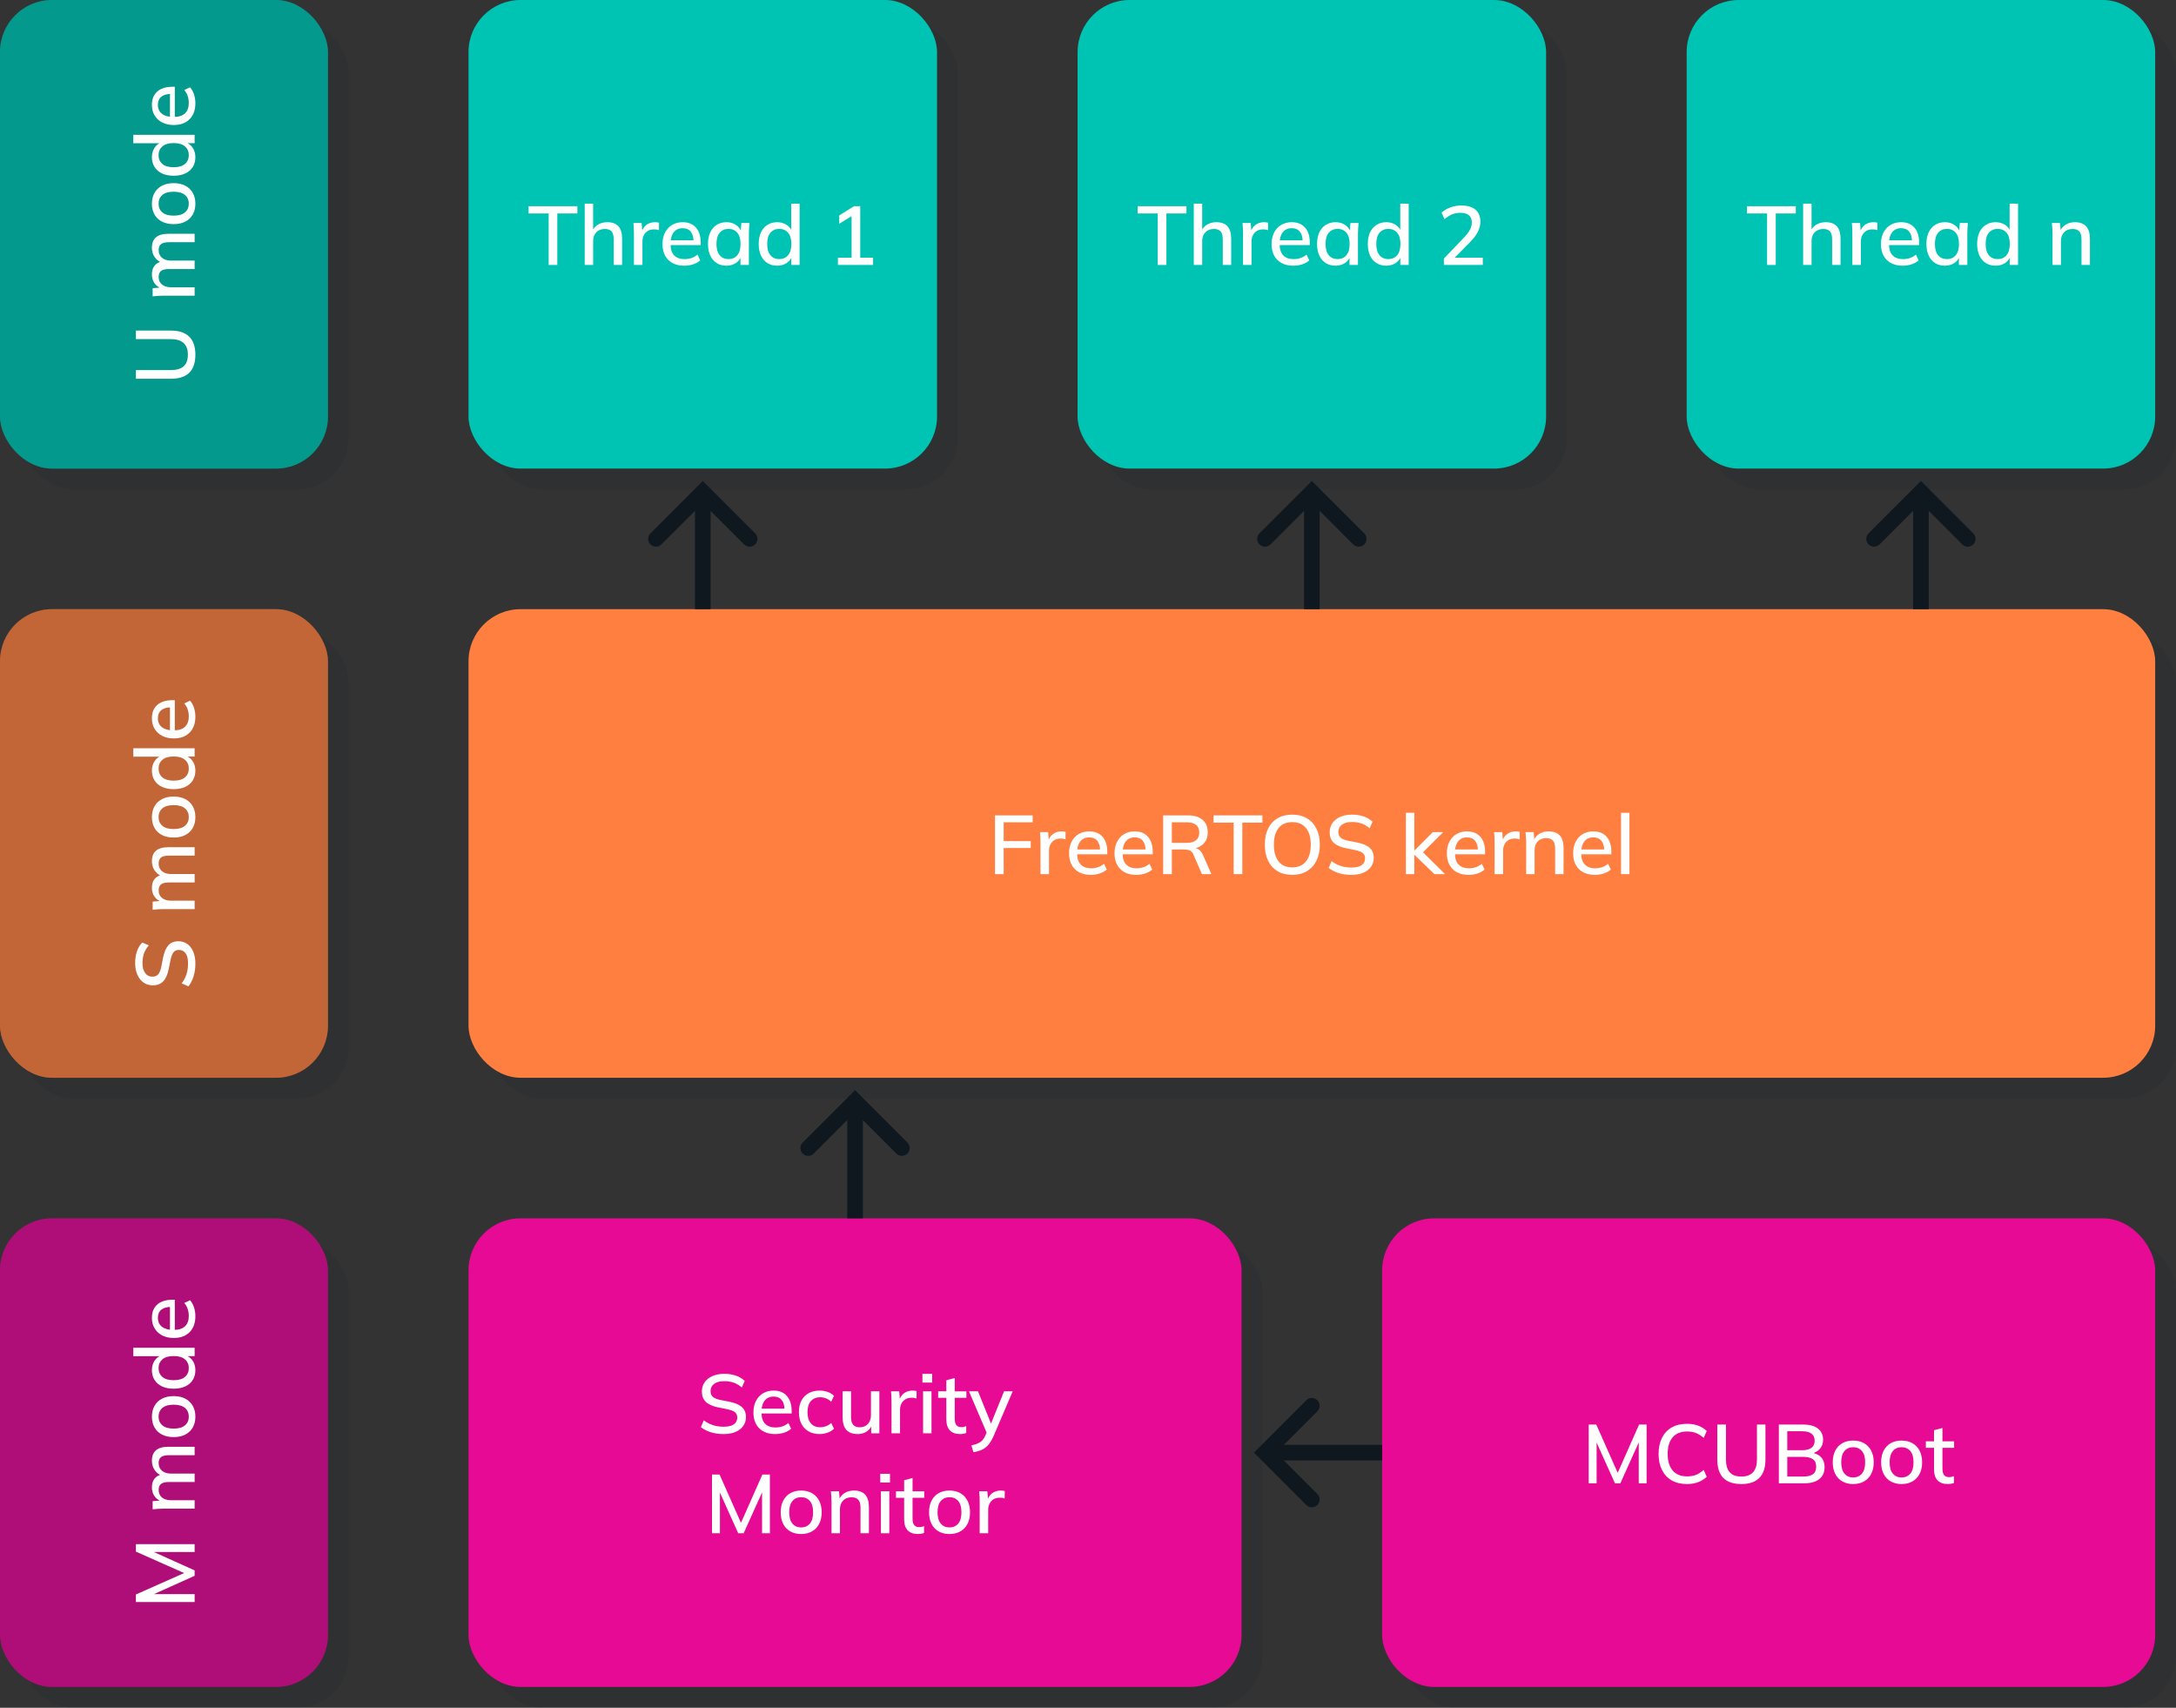 <svg xmlns="http://www.w3.org/2000/svg" viewBox="0 0 418 328"><rect x="0" y="0" width="418" height="328" fill="#333333" stroke="none"/><g><g id="Layer_2" data-name="Layer 2"><g id="Layer_2-2" data-name="Layer 2"><g><g opacity=".1"><rect x="94" y="4" width="90" height="90" rx="10" ry="10" fill="#0f181f"></rect><rect x="211" y="4" width="90" height="90" rx="10" ry="10" fill="#0f181f"></rect><rect x="328" y="4" width="90" height="90" rx="10" ry="10" fill="#0f181f"></rect><rect x="4" y="4" width="63" height="90" rx="10" ry="10" fill="#0f181f"></rect><rect x="4" y="121" width="63" height="90" rx="10" ry="10" fill="#0f181f"></rect><rect x="4" y="238" width="63" height="90" rx="10" ry="10" fill="#0f181f"></rect><rect x="94" y="121" width="324" height="90" rx="10" ry="10" fill="#0f181f"></rect><rect x="94" y="238" width="148.5" height="90" rx="10" ry="10" fill="#0f181f"></rect><rect x="269.5" y="238" width="148.5" height="90" rx="10" ry="10" fill="#0f181f"></rect></g><rect y="0" width="63" height="90" rx="10" ry="10" fill="#00c4b3"></rect><rect y="117" width="63" height="90" rx="10" ry="10" fill="#ff7f40"></rect><rect y="234" width="63" height="90" rx="10" ry="10" fill="#e60a95"></rect><rect width="63" height="90" rx="10" ry="10" fill="#0f181f" opacity=".25"></rect><rect y="117" width="63" height="90" rx="10" ry="10" fill="#0f181f" opacity=".25"></rect><rect y="234" width="63" height="90" rx="10" ry="10" fill="#0f181f" opacity=".25"></rect><rect x="90" y="0" width="90" height="90" rx="10" ry="10" fill="#00c4b3"></rect><rect x="207" y="0" width="90" height="90" rx="10" ry="10" fill="#00c4b3"></rect><rect x="324" y="0" width="90" height="90" rx="10" ry="10" fill="#00c4b3"></rect><g><path d="M105.393,50.888v-9.889h-3.856v-1.393h9.376v1.393h-3.856v9.889h-1.663Z" fill="#fff"></path><path d="M112.321,50.888v-11.777h1.615v5.426h-.224c.234-.609.613-1.07,1.136-1.385s1.126-.473,1.809-.473c.96,0,1.674.264,2.144.793.47.527.704,1.324.704,2.391v5.025h-1.616v-4.928c0-.693-.136-1.197-.407-1.514-.272-.314-.702-.471-1.288-.471-.684,0-1.229.211-1.641.631-.41.422-.616.98-.616,1.672v4.609h-1.615Z" fill="#fff"></path><path d="M121.776,50.888v-6.064c0-.33-.008-.664-.023-1-.017-.336-.04-.67-.072-1h1.568l.176,2.08h-.256c.106-.502.288-.918.544-1.248s.567-.576.936-.736.755-.24,1.16-.24c.171,0,.314.008.433.025.117.016.234.039.352.07l-.016,1.441c-.182-.074-.339-.121-.473-.137-.133-.016-.296-.023-.487-.023-.47,0-.87.104-1.2.312-.331.207-.582.486-.752.84-.171.352-.256.73-.256,1.135v4.545h-1.633Z" fill="#fff"></path><path d="M131.456,51.03c-1.302,0-2.325-.367-3.072-1.104-.746-.736-1.119-1.754-1.119-3.055,0-.844.162-1.58.487-2.209s.778-1.117,1.36-1.465c.581-.346,1.256-.52,2.023-.52.758,0,1.393.16,1.904.48s.901.771,1.168,1.352c.267.582.4,1.268.4,2.057v.512h-6.08v-.928h4.976l-.271.207c0-.799-.179-1.42-.536-1.863s-.872-.664-1.544-.664c-.747,0-1.323.26-1.729.775-.405.518-.607,1.23-.607,2.137v.16c0,.949.231,1.664.695,2.145.465.479,1.123.719,1.977.719.469,0,.909-.066,1.32-.199.41-.133.802-.355,1.176-.664l.527,1.104c-.373.332-.826.584-1.359.76s-1.099.264-1.696.264Z" fill="#fff"></path><path d="M139.552,51.03c-.715,0-1.339-.164-1.872-.494-.533-.332-.946-.811-1.239-1.441-.294-.629-.44-1.375-.44-2.24,0-.873.146-1.621.44-2.24.293-.617.706-1.096,1.239-1.432s1.157-.504,1.872-.504c.704,0,1.317.176,1.84.529.522.352.87.832,1.04,1.439h-.176l.16-1.824h1.568c-.032.33-.062.658-.088.984-.027.324-.04.643-.04.951v6.129h-1.616v-1.793h.176c-.171.598-.52,1.07-1.048,1.416-.528.348-1.134.52-1.816.52ZM139.952,49.767c.693,0,1.25-.244,1.672-.736.421-.49.632-1.215.632-2.176,0-.959-.211-1.682-.632-2.168-.422-.484-.979-.727-1.672-.727-.704,0-1.267.242-1.688.727-.421.486-.632,1.209-.632,2.168,0,.961.208,1.686.624,2.176.416.492.981.736,1.696.736Z" fill="#fff"></path><path d="M149.296,51.03c-.704,0-1.326-.164-1.864-.494-.539-.332-.955-.811-1.248-1.441-.293-.629-.439-1.375-.439-2.24,0-.873.146-1.621.439-2.24.293-.617.709-1.096,1.248-1.432.538-.336,1.16-.504,1.864-.504.693,0,1.304.174,1.832.52.527.348.877.82,1.048,1.416h-.192v-5.504h1.616v11.777h-1.6v-1.824h.191c-.182.607-.533,1.088-1.056,1.439s-1.136.527-1.84.527ZM149.696,49.767c.693,0,1.254-.244,1.681-.736.426-.49.64-1.215.64-2.176,0-.959-.214-1.682-.64-2.168-.427-.484-.987-.727-1.681-.727-.704,0-1.267.242-1.688.727-.422.486-.632,1.209-.632,2.168,0,.961.21,1.686.632,2.176.421.492.983.736,1.688.736Z" fill="#fff"></path><path d="M160.96,50.888v-1.393h2.624v-8.48h.832l-3.2,1.953v-1.6l2.832-1.762h1.2v9.889h2.464v1.393h-6.752Z" fill="#fff"></path></g><g><path d="M222.393,50.888v-9.889h-3.856v-1.393h9.376v1.393h-3.855v9.889h-1.664Z" fill="#fff"></path><path d="M229.321,50.888v-11.777h1.616v5.426h-.224c.234-.609.613-1.07,1.136-1.385s1.125-.473,1.808-.473c.961,0,1.675.264,2.145.793.469.527.704,1.324.704,2.391v5.025h-1.616v-4.928c0-.693-.136-1.197-.408-1.514-.271-.314-.701-.471-1.288-.471-.683,0-1.229.211-1.64.631-.411.422-.616.98-.616,1.672v4.609h-1.616Z" fill="#fff"></path><path d="M238.778,50.888v-6.064c0-.33-.009-.664-.024-1s-.04-.67-.072-1h1.568l.176,2.08h-.256c.106-.502.288-.918.544-1.248s.568-.576.937-.736c.367-.16.754-.24,1.159-.24.171,0,.314.008.433.025.117.016.234.039.352.07l-.016,1.441c-.182-.074-.339-.121-.472-.137-.134-.016-.297-.023-.488-.023-.47,0-.87.104-1.2.312-.331.207-.581.486-.752.84-.171.352-.256.73-.256,1.135v4.545h-1.632Z" fill="#fff"></path><path d="M248.457,51.03c-1.302,0-2.325-.367-3.072-1.104s-1.12-1.754-1.12-3.055c0-.844.163-1.58.488-2.209s.778-1.117,1.36-1.465c.581-.346,1.256-.52,2.023-.52.758,0,1.393.16,1.904.48s.901.771,1.168,1.352c.267.582.4,1.268.4,2.057v.512h-6.08v-.928h4.976l-.271.207c0-.799-.18-1.42-.536-1.863-.357-.443-.872-.664-1.544-.664-.747,0-1.323.26-1.729.775-.405.518-.607,1.23-.607,2.137v.16c0,.949.231,1.664.695,2.145.464.479,1.123.719,1.977.719.469,0,.909-.066,1.319-.199.411-.133.803-.355,1.177-.664l.527,1.104c-.373.332-.826.584-1.359.76-.534.176-1.1.264-1.696.264Z" fill="#fff"></path><path d="M256.554,51.03c-.715,0-1.339-.164-1.872-.494-.534-.332-.947-.811-1.24-1.441-.294-.629-.44-1.375-.44-2.24,0-.873.146-1.621.44-2.24.293-.617.706-1.096,1.24-1.432.533-.336,1.157-.504,1.872-.504.703,0,1.316.176,1.84.529.522.352.869.832,1.04,1.439h-.177l.16-1.824h1.568c-.032.33-.062.658-.088.984-.027.324-.04.643-.04.951v6.129h-1.616v-1.793h.176c-.171.598-.52,1.07-1.048,1.416-.528.348-1.134.52-1.815.52ZM256.953,49.767c.693,0,1.251-.244,1.672-.736.422-.49.632-1.215.632-2.176,0-.959-.21-1.682-.632-2.168-.421-.484-.979-.727-1.672-.727-.704,0-1.267.242-1.688.727-.422.486-.633,1.209-.633,2.168,0,.961.208,1.686.624,2.176.416.492.981.736,1.696.736Z" fill="#fff"></path><path d="M266.298,51.03c-.704,0-1.326-.164-1.864-.494-.539-.332-.955-.811-1.248-1.441-.294-.629-.44-1.375-.44-2.24,0-.873.146-1.621.44-2.24.293-.617.709-1.096,1.248-1.432.538-.336,1.16-.504,1.864-.504.692,0,1.304.174,1.831.52.528.348.878.82,1.049,1.416h-.192v-5.504h1.616v11.777h-1.601v-1.824h.192c-.182.607-.533,1.088-1.056,1.439-.523.352-1.137.527-1.84.527ZM266.697,49.767c.693,0,1.253-.244,1.68-.736.427-.49.641-1.215.641-2.176,0-.959-.214-1.682-.641-2.168-.427-.484-.986-.727-1.68-.727-.704,0-1.267.242-1.688.727-.422.486-.633,1.209-.633,2.168,0,.961.211,1.686.633,2.176.421.492.983.736,1.688.736Z" fill="#fff"></path><path d="M277.369,50.888v-1.232l3.872-4.049c.501-.521.874-1.012,1.12-1.471.245-.459.368-.934.368-1.424,0-.609-.19-1.066-.568-1.377-.379-.309-.926-.463-1.64-.463-.566,0-1.097.102-1.593.303-.496.203-.974.512-1.432.928l-.576-1.264c.448-.416,1.005-.748,1.672-1,.667-.25,1.373-.375,2.12-.375,1.174,0,2.077.266,2.712.799s.952,1.297.952,2.289c0,.703-.171,1.379-.512,2.023-.342.646-.854,1.309-1.536,1.992l-3.344,3.375v-.447h5.855v1.393h-7.472Z" fill="#fff"></path></g><g><path d="M339.448,50.888v-9.889h-3.856v-1.393h9.376v1.393h-3.855v9.889h-1.664Z" fill="#fff"></path><path d="M346.375,50.888v-11.777h1.616v5.426h-.224c.234-.609.613-1.07,1.136-1.385s1.125-.473,1.808-.473c.961,0,1.675.264,2.145.793.469.527.704,1.324.704,2.391v5.025h-1.616v-4.928c0-.693-.136-1.197-.408-1.514-.271-.314-.701-.471-1.288-.471-.683,0-1.229.211-1.64.631-.411.422-.616.98-.616,1.672v4.609h-1.616Z" fill="#fff"></path><path d="M355.832,50.888v-6.064c0-.33-.009-.664-.024-1s-.04-.67-.072-1h1.568l.176,2.08h-.256c.106-.502.288-.918.544-1.248s.568-.576.937-.736c.367-.16.754-.24,1.159-.24.171,0,.314.008.433.025.117.016.234.039.352.07l-.016,1.441c-.182-.074-.339-.121-.472-.137-.134-.016-.297-.023-.488-.023-.47,0-.87.104-1.2.312-.331.207-.581.486-.752.84-.171.352-.256.73-.256,1.135v4.545h-1.632Z" fill="#fff"></path><path d="M365.512,51.03c-1.302,0-2.325-.367-3.072-1.104s-1.12-1.754-1.12-3.055c0-.844.163-1.58.488-2.209s.778-1.117,1.36-1.465c.581-.346,1.256-.52,2.023-.52.758,0,1.393.16,1.904.48s.901.771,1.168,1.352c.267.582.4,1.268.4,2.057v.512h-6.08v-.928h4.976l-.271.207c0-.799-.18-1.42-.536-1.863-.357-.443-.872-.664-1.544-.664-.747,0-1.323.26-1.729.775-.405.518-.607,1.23-.607,2.137v.16c0,.949.231,1.664.695,2.145.464.479,1.123.719,1.977.719.469,0,.909-.066,1.319-.199.411-.133.803-.355,1.177-.664l.527,1.104c-.373.332-.826.584-1.359.76-.534.176-1.1.264-1.696.264Z" fill="#fff"></path><path d="M373.609,51.03c-.715,0-1.339-.164-1.872-.494-.534-.332-.947-.811-1.24-1.441-.294-.629-.44-1.375-.44-2.24,0-.873.146-1.621.44-2.24.293-.617.706-1.096,1.24-1.432.533-.336,1.157-.504,1.872-.504.703,0,1.316.176,1.84.529.522.352.869.832,1.04,1.439h-.177l.16-1.824h1.568c-.032.33-.062.658-.088.984-.027.324-.04.643-.04.951v6.129h-1.616v-1.793h.176c-.171.598-.52,1.07-1.048,1.416-.528.348-1.134.52-1.815.52ZM374.008,49.767c.693,0,1.251-.244,1.672-.736.422-.49.632-1.215.632-2.176,0-.959-.21-1.682-.632-2.168-.421-.484-.979-.727-1.672-.727-.704,0-1.267.242-1.688.727-.422.486-.633,1.209-.633,2.168,0,.961.208,1.686.624,2.176.416.492.981.736,1.696.736Z" fill="#fff"></path><path d="M383.353,51.03c-.704,0-1.326-.164-1.864-.494-.539-.332-.955-.811-1.248-1.441-.294-.629-.44-1.375-.44-2.24,0-.873.146-1.621.44-2.24.293-.617.709-1.096,1.248-1.432.538-.336,1.16-.504,1.864-.504.692,0,1.304.174,1.831.52.528.348.878.82,1.049,1.416h-.192v-5.504h1.616v11.777h-1.601v-1.824h.192c-.182.607-.533,1.088-1.056,1.439-.523.352-1.137.527-1.84.527ZM383.752,49.767c.693,0,1.253-.244,1.68-.736.427-.49.641-1.215.641-2.176,0-.959-.214-1.682-.641-2.168-.427-.484-.986-.727-1.68-.727-.704,0-1.267.242-1.688.727-.422.486-.633,1.209-.633,2.168,0,.961.211,1.686.633,2.176.421.492.983.736,1.688.736Z" fill="#fff"></path><path d="M394.28,50.888v-6.129c0-.309-.013-.627-.04-.951-.026-.326-.056-.654-.088-.984h1.568l.144,1.695h-.191c.245-.596.624-1.053,1.136-1.367s1.104-.473,1.776-.473c.949,0,1.666.262,2.151.785.485.521.729,1.332.729,2.432v4.992h-1.616v-4.896c0-.715-.142-1.229-.424-1.545-.283-.314-.712-.471-1.288-.471-.683,0-1.227.211-1.632.631-.405.422-.608.99-.608,1.705v4.576h-1.616Z" fill="#fff"></path></g><g><path d="M37.531,68.103c0,1.568-.395,2.734-1.184,3.496-.789.764-1.957,1.145-3.504,1.145h-6.736v-1.664h6.704c1.088,0,1.906-.236,2.456-.711s.824-1.23.824-2.266c0-.98-.274-1.723-.824-2.223-.55-.502-1.368-.752-2.456-.752h-6.704v-1.633h6.736c1.547,0,2.715.391,3.504,1.168.789.779,1.184,1.926,1.184,3.439Z" fill="#fff"></path><path d="M37.388,56.792h-6.128c-.31,0-.627.014-.952.041-.325.025-.653.055-.984.088v-1.568l1.696-.145v.191c-.587-.223-1.04-.566-1.36-1.031-.319-.465-.479-1.021-.479-1.672,0-.662.157-1.203.472-1.625.314-.42.798-.711,1.448-.871v.256c-.587-.213-1.054-.576-1.4-1.088s-.52-1.104-.52-1.775c0-.896.262-1.568.784-2.018.522-.447,1.333-.672,2.432-.672h4.992v1.617h-4.912c-.704,0-1.214.119-1.528.359s-.472.627-.472,1.16c0,.619.213,1.109.64,1.473.427.361,1.003.543,1.729.543h4.544v1.617h-4.912c-.704,0-1.214.119-1.528.359s-.472.627-.472,1.16c0,.619.213,1.104.64,1.455.427.354,1.003.529,1.729.529h4.544v1.615Z" fill="#fff"></path><path d="M37.531,39.128c0,.801-.168,1.494-.504,2.08s-.815,1.041-1.439,1.359c-.624.32-1.368.48-2.232.48s-1.608-.16-2.232-.48c-.624-.318-1.104-.773-1.439-1.359s-.504-1.279-.504-2.08.168-1.496.504-2.088.815-1.051,1.439-1.375c.624-.326,1.368-.488,2.232-.488s1.608.162,2.232.488c.624.324,1.104.783,1.439,1.375s.504,1.287.504,2.088ZM36.268,39.128c0-.703-.245-1.264-.736-1.68-.49-.416-1.216-.625-2.176-.625s-1.683.209-2.168.625-.729.977-.729,1.68c0,.693.243,1.248.729,1.664s1.208.625,2.168.625,1.686-.209,2.176-.625c.491-.416.736-.971.736-1.664Z" fill="#fff"></path><path d="M37.531,30.2c0,.703-.165,1.326-.496,1.863-.33.539-.811.955-1.439,1.248-.63.295-1.376.441-2.24.441-.875,0-1.621-.146-2.24-.441-.618-.293-1.096-.709-1.432-1.248-.336-.537-.504-1.16-.504-1.863,0-.693.173-1.305.52-1.832s.819-.877,1.416-1.049v.193h-5.504v-1.617h11.776v1.602h-1.824v-.193c.608.182,1.088.533,1.44,1.057.352.523.527,1.137.527,1.84ZM36.268,29.8c0-.693-.245-1.252-.736-1.68-.49-.426-1.216-.641-2.176-.641s-1.683.215-2.168.641c-.485.428-.729.986-.729,1.68,0,.705.243,1.268.729,1.688.485.422,1.208.633,2.168.633s1.686-.211,2.176-.633c.491-.42.736-.982.736-1.688Z" fill="#fff"></path><path d="M37.531,19.815c0,1.303-.368,2.326-1.104,3.072-.736.748-1.755,1.121-3.057,1.121-.842,0-1.578-.164-2.208-.488-.629-.326-1.117-.779-1.464-1.361-.347-.58-.52-1.256-.52-2.023,0-.758.16-1.393.479-1.904.32-.512.771-.9,1.353-1.168.581-.266,1.267-.4,2.056-.4h.512v6.08h-.928v-4.975l.208.271c-.8,0-1.421.18-1.864.535-.442.357-.664.873-.664,1.545,0,.746.259,1.322.776,1.729.518.404,1.229.607,2.136.607h.16c.949,0,1.664-.232,2.145-.695.479-.465.72-1.123.72-1.977,0-.469-.066-.91-.2-1.32-.133-.41-.354-.803-.664-1.176l1.104-.527c.33.373.584.826.76,1.359s.264,1.1.264,1.695Z" fill="#fff"></path></g><g><path d="M37.531,185.056c0,.906-.114,1.728-.344,2.464s-.558,1.376-.984,1.92l-1.312-.56c.277-.363.507-.739.688-1.129.182-.389.317-.805.408-1.248.091-.442.136-.925.136-1.447,0-.896-.159-1.555-.479-1.977-.32-.421-.741-.632-1.264-.632-.448,0-.795.146-1.04.44-.246.293-.443.808-.593,1.544l-.352,1.744c-.213,1.034-.562,1.805-1.048,2.312s-1.149.76-1.992.76c-.683,0-1.28-.181-1.792-.544-.512-.362-.906-.866-1.184-1.512s-.416-1.4-.416-2.264c0-.801.114-1.536.344-2.208s.567-1.237,1.016-1.696l1.265.544c-.416.48-.723.992-.921,1.536-.197.544-.296,1.163-.296,1.855,0,.822.171,1.465.513,1.929.341.464.805.695,1.392.695.47,0,.838-.146,1.104-.439s.469-.781.607-1.464l.336-1.744c.225-1.077.568-1.872,1.032-2.384.464-.513,1.102-.769,1.912-.769.65,0,1.222.174,1.712.521s.872.84,1.144,1.479c.272.641.408,1.397.408,2.272Z" fill="#fff"></path><path d="M37.388,174.607h-6.128c-.31,0-.627.013-.952.04-.325.026-.653.056-.984.088v-1.568l1.696-.144v.191c-.587-.224-1.04-.567-1.36-1.032-.319-.464-.479-1.021-.479-1.672,0-.661.157-1.202.472-1.624.314-.421.798-.712,1.448-.872v.257c-.587-.214-1.054-.576-1.4-1.089-.347-.512-.52-1.104-.52-1.775,0-.896.262-1.568.784-2.017.522-.447,1.333-.672,2.432-.672h4.992v1.616h-4.912c-.704,0-1.214.12-1.528.36-.314.239-.472.626-.472,1.16,0,.618.213,1.109.64,1.472s1.003.544,1.729.544h4.544v1.616h-4.912c-.704,0-1.214.12-1.528.359-.314.24-.472.627-.472,1.16,0,.619.213,1.104.64,1.456.427.353,1.003.528,1.729.528h4.544v1.616Z" fill="#fff"></path><path d="M37.531,156.943c0,.8-.168,1.493-.504,2.08-.336.586-.815,1.04-1.439,1.359-.624.32-1.368.48-2.232.48s-1.608-.16-2.232-.48c-.624-.319-1.104-.773-1.439-1.359-.336-.587-.504-1.28-.504-2.08,0-.801.168-1.496.504-2.088.336-.593.815-1.051,1.439-1.376.624-.326,1.368-.488,2.232-.488s1.608.162,2.232.488c.624.325,1.104.783,1.439,1.376.336.592.504,1.287.504,2.088ZM36.268,156.943c0-.704-.245-1.265-.736-1.681-.49-.416-1.216-.624-2.176-.624s-1.683.208-2.168.624-.729.977-.729,1.681c0,.693.243,1.248.729,1.664s1.208.624,2.168.624,1.686-.208,2.176-.624c.491-.416.736-.971.736-1.664Z" fill="#fff"></path><path d="M37.531,148.015c0,.704-.165,1.326-.496,1.864-.33.539-.811.955-1.439,1.248-.63.294-1.376.44-2.24.44-.875,0-1.621-.146-2.24-.44-.618-.293-1.096-.709-1.432-1.248-.336-.538-.504-1.16-.504-1.864,0-.692.173-1.304.52-1.831.347-.528.819-.878,1.416-1.049v.192h-5.504v-1.616h11.776v1.601h-1.824v-.192c.608.182,1.088.533,1.44,1.056.352.523.527,1.137.527,1.84ZM36.268,147.615c0-.693-.245-1.253-.736-1.68-.49-.427-1.216-.641-2.176-.641s-1.683.214-2.168.641-.729.986-.729,1.68c0,.704.243,1.267.729,1.688.485.422,1.208.633,2.168.633s1.686-.211,2.176-.633c.491-.421.736-.983.736-1.688Z" fill="#fff"></path><path d="M37.531,137.631c0,1.302-.368,2.325-1.104,3.072-.736.747-1.755,1.12-3.057,1.12-.842,0-1.578-.163-2.208-.488-.629-.325-1.117-.778-1.464-1.36-.347-.581-.52-1.256-.52-2.023,0-.758.16-1.393.479-1.904.32-.512.771-.901,1.353-1.168s1.267-.4,2.056-.4h.512v6.08h-.928v-4.976l.208.271c-.8,0-1.421.18-1.864.536-.442.357-.664.872-.664,1.544,0,.747.259,1.323.776,1.729s1.229.607,2.136.607h.16c.949,0,1.664-.231,2.145-.695.479-.464.72-1.123.72-1.977,0-.469-.066-.909-.2-1.319-.133-.411-.354-.803-.664-1.177l1.104-.527c.33.373.584.826.76,1.359.176.534.264,1.1.264,1.696Z" fill="#fff"></path></g><g><rect x="90" y="117" width="324" height="90" rx="10" ry="10" fill="#ff7f40"></rect><g><path d="M191.137,167.888v-11.28h7.231v1.328h-5.567v3.616h5.199v1.328h-5.199v5.008h-1.664Z" fill="#fff"></path><path d="M199.872,167.888v-6.064c0-.33-.008-.663-.023-1-.017-.336-.04-.669-.072-1h1.568l.176,2.08h-.256c.106-.501.288-.917.544-1.248.256-.33.567-.575.936-.735s.755-.24,1.16-.24c.171,0,.314.008.433.024.117.016.234.04.352.071l-.016,1.44c-.182-.074-.339-.12-.473-.136-.133-.017-.296-.024-.487-.024-.47,0-.87.104-1.2.312-.331.208-.582.487-.752.84-.171.352-.256.73-.256,1.136v4.544h-1.633Z" fill="#fff"></path><path d="M209.553,168.031c-1.302,0-2.326-.367-3.072-1.104-.747-.736-1.12-1.755-1.12-3.056,0-.843.162-1.579.488-2.208.325-.63.778-1.117,1.359-1.465.582-.346,1.257-.52,2.024-.52.758,0,1.393.16,1.904.48.512.319.901.771,1.168,1.352s.4,1.267.4,2.056v.513h-6.081v-.929h4.977l-.271.208c0-.8-.18-1.421-.536-1.863-.357-.443-.872-.664-1.544-.664-.747,0-1.323.259-1.729.775-.405.518-.608,1.229-.608,2.137v.159c0,.95.232,1.664.696,2.145.464.479,1.123.72,1.977.72.469,0,.909-.066,1.319-.2.411-.133.803-.354,1.177-.664l.527,1.104c-.373.331-.826.584-1.359.76-.534.176-1.1.264-1.696.264Z" fill="#fff"></path><path d="M218.289,168.031c-1.302,0-2.325-.367-3.072-1.104s-1.12-1.755-1.12-3.056c0-.843.163-1.579.488-2.208.325-.63.778-1.117,1.36-1.465.581-.346,1.256-.52,2.023-.52.758,0,1.393.16,1.904.48.512.319.901.771,1.168,1.352s.4,1.267.4,2.056v.513h-6.08v-.929h4.976l-.271.208c0-.8-.18-1.421-.536-1.863-.357-.443-.872-.664-1.544-.664-.747,0-1.323.259-1.729.775-.405.518-.607,1.229-.607,2.137v.159c0,.95.231,1.664.695,2.145.464.479,1.123.72,1.977.72.469,0,.909-.066,1.319-.2.411-.133.803-.354,1.177-.664l.527,1.104c-.373.331-.826.584-1.359.76-.534.176-1.1.264-1.696.264Z" fill="#fff"></path><path d="M223.442,167.888v-11.28h4.768c1.205,0,2.139.286,2.801.856.661.57.991,1.368.991,2.392,0,.672-.149,1.248-.447,1.729-.299.479-.721.845-1.265,1.096s-1.184.376-1.92.376l.256-.256h.433c.437,0,.829.112,1.176.336s.632.581.855,1.072l1.616,3.68h-1.824l-1.6-3.696c-.16-.437-.408-.72-.744-.848s-.749-.192-1.24-.192h-2.191v4.736h-1.664ZM225.106,161.888h2.832c.8,0,1.405-.171,1.815-.512.411-.342.616-.832.616-1.473,0-.65-.205-1.141-.616-1.472-.41-.33-1.016-.496-1.815-.496h-2.832v3.952Z" fill="#fff"></path><path d="M236.978,167.888v-9.888h-3.856v-1.393h9.376v1.393h-3.855v9.888h-1.664Z" fill="#fff"></path><path d="M242.962,162.239c0-1.184.208-2.208.624-3.071.416-.864,1.021-1.531,1.815-2,.795-.47,1.741-.704,2.84-.704,1.088,0,2.027.234,2.816.704.789.469,1.4,1.136,1.832,2,.432.863.647,1.883.647,3.056,0,1.184-.216,2.211-.647,3.08s-1.046,1.541-1.84,2.016c-.795.476-1.731.712-2.809.712-1.099,0-2.042-.236-2.832-.712-.789-.475-1.395-1.146-1.815-2.016-.422-.869-.632-1.891-.632-3.064ZM244.706,162.239c0,1.366.298,2.433.896,3.2.598.769,1.478,1.152,2.64,1.152,1.131,0,2.006-.382,2.624-1.145.619-.762.929-1.832.929-3.208s-.307-2.442-.92-3.199c-.614-.758-1.491-1.137-2.633-1.137-1.162,0-2.042.379-2.64,1.137-.598.757-.896,1.823-.896,3.199Z" fill="#fff"></path><path d="M259.616,168.031c-.906,0-1.728-.114-2.464-.344s-1.376-.557-1.92-.983l.56-1.312c.363.277.739.507,1.129.688.389.181.805.317,1.248.407.442.091.925.137,1.447.137.896,0,1.555-.16,1.977-.48.421-.32.632-.741.632-1.264,0-.448-.146-.795-.44-1.04-.293-.245-.808-.442-1.544-.592l-1.744-.353c-1.034-.213-1.805-.562-2.312-1.048s-.76-1.149-.76-1.992c0-.683.181-1.279.544-1.792.362-.512.866-.906,1.512-1.184s1.4-.416,2.264-.416c.801,0,1.536.114,2.208.344s1.237.568,1.696,1.016l-.544,1.265c-.48-.416-.992-.723-1.536-.92s-1.163-.296-1.855-.296c-.822,0-1.465.17-1.929.512s-.695.806-.695,1.392c0,.47.146.838.439,1.104s.781.47,1.464.607l1.744.336c1.077.225,1.872.568,2.384,1.032.513.464.769,1.102.769,1.912,0,.65-.174,1.222-.521,1.712-.347.491-.84.872-1.479,1.145-.641.271-1.397.407-2.272.407Z" fill="#fff"></path><path d="M270.065,167.888v-11.776h1.616v7.232h.032l3.52-3.521h2l-4.256,4.24.017-.72,4.592,4.544h-2.048l-3.824-3.696h-.032v3.696h-1.616Z" fill="#fff"></path><path d="M282.129,168.031c-1.302,0-2.325-.367-3.072-1.104s-1.12-1.755-1.12-3.056c0-.843.163-1.579.488-2.208.325-.63.778-1.117,1.36-1.465.581-.346,1.256-.52,2.023-.52.758,0,1.393.16,1.904.48.512.319.901.771,1.168,1.352s.4,1.267.4,2.056v.513h-6.08v-.929h4.976l-.271.208c0-.8-.18-1.421-.536-1.863-.357-.443-.872-.664-1.544-.664-.747,0-1.323.259-1.729.775-.405.518-.607,1.229-.607,2.137v.159c0,.95.231,1.664.695,2.145.464.479,1.123.72,1.977.72.469,0,.909-.066,1.319-.2.411-.133.803-.354,1.177-.664l.527,1.104c-.373.331-.826.584-1.359.76-.534.176-1.1.264-1.696.264Z" fill="#fff"></path><path d="M287.106,167.888v-6.064c0-.33-.009-.663-.024-1-.016-.336-.04-.669-.072-1h1.568l.176,2.08h-.256c.106-.501.288-.917.544-1.248.256-.33.568-.575.937-.735.367-.16.754-.24,1.159-.24.171,0,.314.008.433.024.117.016.234.04.352.071l-.016,1.44c-.182-.074-.339-.12-.472-.136-.134-.017-.297-.024-.488-.024-.47,0-.87.104-1.2.312-.331.208-.581.487-.752.84-.171.352-.256.73-.256,1.136v4.544h-1.632Z" fill="#fff"></path><path d="M293.168,167.888v-6.128c0-.31-.013-.627-.04-.952-.026-.325-.056-.653-.088-.984h1.568l.144,1.696h-.191c.245-.597.624-1.053,1.136-1.368.512-.314,1.104-.472,1.776-.472.949,0,1.666.262,2.151.784s.729,1.333.729,2.432v4.992h-1.616v-4.896c0-.714-.142-1.229-.424-1.544-.283-.314-.712-.472-1.288-.472-.683,0-1.227.211-1.632.632-.405.422-.608.99-.608,1.704v4.576h-1.616Z" fill="#fff"></path><path d="M306.385,168.031c-1.302,0-2.325-.367-3.072-1.104s-1.12-1.755-1.12-3.056c0-.843.163-1.579.488-2.208.325-.63.778-1.117,1.36-1.465.581-.346,1.256-.52,2.023-.52.758,0,1.393.16,1.904.48.512.319.901.771,1.168,1.352s.4,1.267.4,2.056v.513h-6.08v-.929h4.976l-.271.208c0-.8-.18-1.421-.536-1.863-.357-.443-.872-.664-1.544-.664-.747,0-1.323.259-1.729.775-.405.518-.607,1.229-.607,2.137v.159c0,.95.231,1.664.695,2.145.464.479,1.123.72,1.977.72.469,0,.909-.066,1.319-.2.411-.133.803-.354,1.177-.664l.527,1.104c-.373.331-.826.584-1.359.76-.534.176-1.1.264-1.696.264Z" fill="#fff"></path><path d="M311.393,167.888v-11.776h1.616v11.776h-1.616Z" fill="#fff"></path></g></g><g><path d="M37.388,307.696h-11.28v-1.456l9.808-4.353v.48l-9.808-4.353v-1.439h11.28v1.504h-9.024v-.528l9.024,4.064v1.04l-9.024,4.063v-.544h9.024v1.521Z" fill="#fff"></path><path d="M37.388,289.76h-6.128c-.31,0-.627.013-.952.04-.325.026-.653.056-.984.088v-1.568l1.696-.144v.191c-.587-.224-1.04-.567-1.36-1.032-.319-.464-.479-1.021-.479-1.672,0-.661.157-1.202.472-1.624.314-.421.798-.712,1.448-.872v.257c-.587-.214-1.054-.576-1.4-1.089-.347-.512-.52-1.104-.52-1.775,0-.896.262-1.568.784-2.017.522-.447,1.333-.672,2.432-.672h4.992v1.616h-4.912c-.704,0-1.214.12-1.528.36-.314.239-.472.626-.472,1.16,0,.618.213,1.109.64,1.472s1.003.544,1.729.544h4.544v1.616h-4.912c-.704,0-1.214.12-1.528.359-.314.24-.472.627-.472,1.16,0,.619.213,1.104.64,1.456.427.353,1.003.528,1.729.528h4.544v1.616Z" fill="#fff"></path><path d="M37.531,272.096c0,.8-.168,1.493-.504,2.08-.336.586-.815,1.04-1.439,1.359-.624.32-1.368.48-2.232.48s-1.608-.16-2.232-.48c-.624-.319-1.104-.773-1.439-1.359-.336-.587-.504-1.28-.504-2.08,0-.801.168-1.496.504-2.088.336-.593.815-1.051,1.439-1.376.624-.326,1.368-.488,2.232-.488s1.608.162,2.232.488c.624.325,1.104.783,1.439,1.376.336.592.504,1.287.504,2.088ZM36.268,272.096c0-.704-.245-1.265-.736-1.681-.49-.416-1.216-.624-2.176-.624s-1.683.208-2.168.624-.729.977-.729,1.681c0,.693.243,1.248.729,1.664s1.208.624,2.168.624,1.686-.208,2.176-.624c.491-.416.736-.971.736-1.664Z" fill="#fff"></path><path d="M37.531,263.167c0,.704-.165,1.326-.496,1.864-.33.539-.811.955-1.439,1.248-.63.294-1.376.44-2.24.44-.875,0-1.621-.146-2.24-.44-.618-.293-1.096-.709-1.432-1.248-.336-.538-.504-1.16-.504-1.864,0-.692.173-1.304.52-1.831.347-.528.819-.878,1.416-1.049v.192h-5.504v-1.616h11.776v1.601h-1.824v-.192c.608.182,1.088.533,1.44,1.056.352.523.527,1.137.527,1.84ZM36.268,262.768c0-.693-.245-1.253-.736-1.68-.49-.427-1.216-.641-2.176-.641s-1.683.214-2.168.641-.729.986-.729,1.68c0,.704.243,1.267.729,1.688.485.422,1.208.633,2.168.633s1.686-.211,2.176-.633c.491-.421.736-.983.736-1.688Z" fill="#fff"></path><path d="M37.531,252.783c0,1.302-.368,2.325-1.104,3.072-.736.747-1.755,1.12-3.057,1.12-.842,0-1.578-.163-2.208-.488-.629-.325-1.117-.778-1.464-1.36-.347-.581-.52-1.256-.52-2.023,0-.758.16-1.393.479-1.904.32-.512.771-.901,1.353-1.168s1.267-.4,2.056-.4h.512v6.08h-.928v-4.976l.208.271c-.8,0-1.421.18-1.864.536-.442.357-.664.872-.664,1.544,0,.747.259,1.323.776,1.729s1.229.607,2.136.607h.16c.949,0,1.664-.231,2.145-.695.479-.464.72-1.123.72-1.977,0-.469-.066-.909-.2-1.319-.133-.411-.354-.803-.664-1.177l1.104-.527c.33.373.584.826.76,1.359.176.534.264,1.1.264,1.696Z" fill="#fff"></path></g><g><rect x="90" y="234" width="148.5" height="90" rx="10" ry="10" fill="#e60a95"></rect><rect x="265.5" y="234" width="148.5" height="90" rx="10" ry="10" fill="#e60a95"></rect><g><path d="M139.019,275.432c-.907,0-1.729-.114-2.465-.344-.735-.229-1.376-.557-1.92-.983l.561-1.312c.362.277.738.507,1.128.688.389.181.805.317,1.248.407.442.091.925.137,1.448.137.896,0,1.554-.16,1.976-.48.421-.32.632-.741.632-1.264,0-.448-.146-.795-.439-1.04-.294-.245-.809-.442-1.545-.592l-1.743-.353c-1.035-.213-1.806-.562-2.312-1.048s-.76-1.149-.76-1.992c0-.683.182-1.279.544-1.792.362-.512.866-.906,1.512-1.184s1.4-.416,2.265-.416c.8,0,1.535.114,2.208.344.672.229,1.237.568,1.695,1.016l-.544,1.265c-.479-.416-.992-.723-1.536-.92s-1.162-.296-1.855-.296c-.821,0-1.464.17-1.928.512-.465.342-.696.806-.696,1.392,0,.47.146.838.439,1.104.294.267.781.47,1.465.607l1.743.336c1.077.225,1.872.568,2.385,1.032.512.464.768,1.102.768,1.912,0,.65-.174,1.222-.52,1.712-.348.491-.841.872-1.48,1.145-.64.271-1.397.407-2.271.407Z" fill="#fff"></path><path d="M148.922,275.432c-1.302,0-2.325-.367-3.072-1.104-.746-.736-1.119-1.755-1.119-3.056,0-.843.162-1.579.487-2.208.325-.63.778-1.117,1.36-1.465.581-.346,1.256-.52,2.023-.52.758,0,1.393.16,1.904.48.512.319.901.771,1.168,1.352s.4,1.267.4,2.056v.513h-6.08v-.929h4.976l-.271.208c0-.8-.179-1.421-.536-1.863-.357-.443-.872-.664-1.544-.664-.747,0-1.323.259-1.729.775-.405.518-.607,1.229-.607,2.137v.159c0,.95.231,1.664.695,2.145.465.479,1.123.72,1.977.72.469,0,.909-.066,1.32-.2.41-.133.802-.354,1.176-.664l.527,1.104c-.373.331-.826.584-1.359.76s-1.099.264-1.696.264Z" fill="#fff"></path><path d="M157.466,275.432c-.811,0-1.518-.168-2.12-.504s-1.066-.821-1.392-1.456c-.326-.634-.488-1.389-.488-2.264,0-.864.165-1.605.496-2.224.33-.619.795-1.091,1.392-1.416.598-.325,1.302-.488,2.112-.488.522,0,1.029.088,1.521.264.49.177.896.425,1.216.744l-.528,1.136c-.299-.287-.635-.504-1.008-.647-.374-.145-.736-.216-1.088-.216-.769,0-1.371.245-1.809.735-.438.491-.655,1.2-.655,2.128,0,.939.218,1.659.655,2.16.438.502,1.04.752,1.809.752.341,0,.698-.066,1.071-.199.374-.134.715-.35,1.024-.648l.528,1.136c-.331.32-.744.568-1.24.744s-.995.264-1.496.264Z" fill="#fff"></path><path d="M164.778,275.432c-.971,0-1.698-.264-2.184-.792-.485-.527-.728-1.341-.728-2.439v-4.977h1.615v4.944c0,.672.139,1.168.416,1.488s.699.479,1.265.479c.64,0,1.157-.213,1.552-.64s.592-.992.592-1.696v-4.576h1.616v8.064h-1.568v-1.728h.208c-.224.597-.581,1.059-1.072,1.384-.49.325-1.061.487-1.712.487Z" fill="#fff"></path><path d="M171.258,275.288v-6.064c0-.33-.008-.663-.024-1-.016-.336-.04-.669-.071-1h1.567l.176,2.08h-.256c.106-.501.288-.917.544-1.248.257-.33.568-.575.937-.735s.754-.24,1.16-.24c.17,0,.314.008.432.024.117.016.234.04.352.071l-.016,1.44c-.182-.074-.339-.12-.472-.136-.134-.017-.296-.024-.488-.024-.47,0-.869.104-1.2.312-.33.208-.581.487-.752.84-.171.352-.256.73-.256,1.136v4.544h-1.632Z" fill="#fff"></path><path d="M177.194,265.544v-1.68h1.872v1.68h-1.872ZM177.321,275.288v-8.064h1.616v8.064h-1.616Z" fill="#fff"></path><path d="M184.442,275.432c-.875,0-1.536-.236-1.984-.712-.447-.475-.672-1.187-.672-2.136v-4.112h-1.567v-1.248h1.567v-2.128l1.616-.432v2.56h2.24v1.248h-2.24v3.969c0,.597.106,1.023.32,1.279.213.257.522.385.928.385.202,0,.381-.019.536-.057.154-.037.296-.082.424-.136v1.312c-.16.064-.347.115-.56.152-.214.037-.416.056-.608.056Z" fill="#fff"></path><path d="M186.986,278.92l-.384-1.312c.501-.107.92-.235,1.256-.385s.616-.344.84-.584c.224-.239.416-.546.576-.92l.399-.943-.031.655-3.504-8.208h1.728l2.72,6.721h-.432l2.72-6.721h1.664l-3.696,8.641c-.234.533-.485.981-.752,1.344s-.555.656-.863.88c-.31.225-.651.4-1.024.528s-.778.229-1.216.304Z" fill="#fff"></path><path d="M136.771,294.488v-11.28h1.455l4.353,9.809h-.48l4.353-9.809h1.439v11.28h-1.504v-9.024h.528l-4.064,9.024h-1.04l-4.063-9.024h.544v9.024h-1.52Z" fill="#fff"></path><path d="M153.89,294.632c-.8,0-1.493-.168-2.08-.504s-1.04-.815-1.359-1.439c-.32-.624-.48-1.368-.48-2.232s.16-1.607.48-2.231c.319-.624.772-1.104,1.359-1.44s1.28-.504,2.08-.504,1.496.168,2.088.504,1.051.816,1.376,1.44.488,1.367.488,2.231-.163,1.608-.488,2.232-.784,1.104-1.376,1.439-1.288.504-2.088.504ZM153.89,293.368c.704,0,1.264-.245,1.68-.736.416-.49.624-1.216.624-2.176s-.208-1.683-.624-2.168-.976-.728-1.68-.728c-.693,0-1.248.242-1.664.728s-.624,1.208-.624,2.168.208,1.686.624,2.176c.416.491.971.736,1.664.736Z" fill="#fff"></path><path d="M159.73,294.488v-6.128c0-.31-.014-.627-.04-.952s-.056-.653-.088-.984h1.568l.144,1.696h-.191c.245-.597.624-1.053,1.136-1.368.512-.314,1.104-.472,1.775-.472.949,0,1.667.262,2.152.784s.729,1.333.729,2.432v4.992h-1.616v-4.896c0-.714-.142-1.229-.424-1.544-.283-.314-.712-.472-1.288-.472-.683,0-1.227.211-1.632.632-.406.422-.608.99-.608,1.704v4.576h-1.616Z" fill="#fff"></path><path d="M169.09,284.744v-1.68h1.872v1.68h-1.872ZM169.218,294.488v-8.064h1.615v8.064h-1.615Z" fill="#fff"></path><path d="M176.337,294.632c-.874,0-1.535-.236-1.983-.712-.448-.475-.672-1.187-.672-2.136v-4.112h-1.568v-1.248h1.568v-2.128l1.615-.432v2.56h2.24v1.248h-2.24v3.969c0,.597.107,1.023.32,1.279.214.257.522.385.928.385.203,0,.382-.019.536-.057.154-.037.296-.082.424-.136v1.312c-.159.064-.347.115-.56.152-.214.037-.416.056-.608.056Z" fill="#fff"></path><path d="M182.385,294.632c-.8,0-1.493-.168-2.08-.504s-1.04-.815-1.359-1.439c-.32-.624-.48-1.368-.48-2.232s.16-1.607.48-2.231c.319-.624.772-1.104,1.359-1.44s1.28-.504,2.08-.504,1.496.168,2.088.504,1.051.816,1.376,1.44.488,1.367.488,2.231-.163,1.608-.488,2.232-.784,1.104-1.376,1.439-1.288.504-2.088.504ZM182.385,293.368c.704,0,1.264-.245,1.68-.736.416-.49.624-1.216.624-2.176s-.208-1.683-.624-2.168-.976-.728-1.68-.728c-.693,0-1.248.242-1.664.728s-.624,1.208-.624,2.168.208,1.686.624,2.176c.416.491.971.736,1.664.736Z" fill="#fff"></path><path d="M188.193,294.488v-6.064c0-.33-.008-.663-.023-1-.017-.336-.04-.669-.072-1h1.568l.176,2.08h-.256c.106-.501.288-.917.544-1.248.256-.33.567-.575.936-.735s.755-.24,1.16-.24c.171,0,.314.008.433.024.117.016.234.04.352.071l-.016,1.44c-.182-.074-.339-.12-.473-.136-.133-.017-.296-.024-.487-.024-.47,0-.87.104-1.2.312-.331.208-.582.487-.752.84-.171.352-.256.73-.256,1.136v4.544h-1.633Z" fill="#fff"></path></g><g><path d="M305.182,284.888v-11.28h1.456l4.353,9.809h-.48l4.353-9.809h1.439v11.28h-1.504v-9.024h.528l-4.064,9.024h-1.04l-4.063-9.024h.544v9.024h-1.521Z" fill="#fff"></path><path d="M324.063,285.031c-1.152,0-2.134-.234-2.944-.703-.811-.47-1.432-1.139-1.864-2.009-.432-.869-.647-1.896-.647-3.08,0-1.184.216-2.208.647-3.071.433-.864,1.054-1.531,1.864-2,.811-.47,1.792-.704,2.944-.704.8,0,1.514.117,2.144.352.629.235,1.179.576,1.648,1.024l-.576,1.328c-.513-.438-1.011-.752-1.496-.944s-1.048-.288-1.688-.288c-1.216,0-2.144.374-2.783,1.12-.641.747-.96,1.808-.96,3.184s.319,2.44.96,3.192c.64.752,1.567,1.128,2.783,1.128.641,0,1.203-.096,1.688-.288.485-.191.983-.512,1.496-.96l.576,1.328c-.47.448-1.02.792-1.648,1.032-.63.24-1.344.359-2.144.359Z" fill="#fff"></path><path d="M334.527,285.031c-1.568,0-2.733-.395-3.496-1.184s-1.145-1.957-1.145-3.504v-6.736h1.664v6.704c0,1.088.237,1.907.712,2.456.475.55,1.229.824,2.265.824.98,0,1.723-.274,2.224-.824.501-.549.752-1.368.752-2.456v-6.704h1.632v6.736c0,1.547-.39,2.715-1.168,3.504s-1.925,1.184-3.439,1.184Z" fill="#fff"></path><path d="M341.71,284.888v-11.28h4.704c1.216,0,2.151.256,2.808.769.656.512.984,1.231.984,2.16,0,.693-.208,1.274-.624,1.743-.416.47-.987.784-1.712.944v-.24c.832.107,1.477.4,1.936.88.459.48.688,1.115.688,1.904,0,1.003-.339,1.773-1.017,2.312-.677.538-1.629.808-2.855.808h-4.912ZM343.326,278.536h2.832c.811,0,1.418-.155,1.823-.465.405-.309.608-.762.608-1.359s-.203-1.051-.608-1.36-1.013-.464-1.823-.464h-2.832v3.648ZM343.326,283.592h3.12c.757,0,1.352-.145,1.783-.432.433-.288.648-.773.648-1.456s-.216-1.168-.648-1.456c-.432-.288-1.026-.433-1.783-.433h-3.12v3.776Z" fill="#fff"></path><path d="M355.982,285.031c-.8,0-1.493-.168-2.08-.504-.586-.336-1.04-.815-1.359-1.439-.32-.624-.48-1.368-.48-2.232s.16-1.607.48-2.231c.319-.624.773-1.104,1.359-1.44.587-.336,1.28-.504,2.08-.504.801,0,1.496.168,2.088.504.593.336,1.051.816,1.376,1.44.326.624.488,1.367.488,2.231s-.162,1.608-.488,2.232c-.325.624-.783,1.104-1.376,1.439-.592.336-1.287.504-2.088.504ZM355.982,283.768c.704,0,1.265-.245,1.681-.736.416-.49.624-1.216.624-2.176s-.208-1.683-.624-2.168-.977-.728-1.681-.728c-.693,0-1.248.242-1.664.728s-.624,1.208-.624,2.168.208,1.686.624,2.176c.416.491.971.736,1.664.736Z" fill="#fff"></path><path d="M365.278,285.031c-.8,0-1.493-.168-2.08-.504-.586-.336-1.04-.815-1.359-1.439-.32-.624-.48-1.368-.48-2.232s.16-1.607.48-2.231c.319-.624.773-1.104,1.359-1.44.587-.336,1.28-.504,2.08-.504.801,0,1.496.168,2.088.504.593.336,1.051.816,1.376,1.44.326.624.488,1.367.488,2.231s-.162,1.608-.488,2.232c-.325.624-.783,1.104-1.376,1.439-.592.336-1.287.504-2.088.504ZM365.278,283.768c.704,0,1.265-.245,1.681-.736.416-.49.624-1.216.624-2.176s-.208-1.683-.624-2.168-.977-.728-1.681-.728c-.693,0-1.248.242-1.664.728s-.624,1.208-.624,2.168.208,1.686.624,2.176c.416.491.971.736,1.664.736Z" fill="#fff"></path><path d="M374.174,285.031c-.875,0-1.536-.236-1.984-.712-.448-.475-.672-1.187-.672-2.136v-4.112h-1.568v-1.248h1.568v-2.128l1.616-.432v2.56h2.239v1.248h-2.239v3.969c0,.597.106,1.023.319,1.279.214.257.522.385.929.385.202,0,.381-.019.536-.057.154-.037.296-.082.424-.136v1.312c-.16.064-.347.115-.561.152-.213.037-.416.056-.607.056Z" fill="#fff"></path></g><g><rect x="243" y="277.5" width="22.5" height="3" fill="#0f181f"></rect><path d="M252,289.5c-.384,0-.768-.146-1.061-.439l-10.061-10.061,10.061-10.061c.586-.586,1.535-.586,2.121,0s.586,1.535,0,2.121l-7.939,7.939,7.939,7.939c.586.586.586,1.535,0,2.121-.293.293-.677.439-1.061.439Z" fill="#0f181f"></path></g></g><g><rect x="162.75" y="211.5" width="3" height="22.5" fill="#0f181f"></rect><path d="M173.25,222c-.384,0-.768-.146-1.061-.439l-7.939-7.939-7.939,7.939c-.586.586-1.535.586-2.121,0s-.586-1.535,0-2.121l10.061-10.061,10.061,10.061c.586.586.586,1.535,0,2.121-.293.293-.677.439-1.061.439Z" fill="#0f181f"></path></g><g><rect x="367.5" y="94.5" width="3" height="22.5" fill="#0f181f"></rect><path d="M378,105c-.384,0-.768-.146-1.061-.439l-7.939-7.939-7.939,7.939c-.586.586-1.535.586-2.121,0s-.586-1.535,0-2.121l10.061-10.061,10.061,10.061c.586.586.586,1.535,0,2.121-.293.293-.677.439-1.061.439Z" fill="#0f181f"></path></g><g><rect x="133.5" y="94.5" width="3" height="22.5" fill="#0f181f"></rect><path d="M144,105c-.384,0-.768-.146-1.061-.439l-7.939-7.939-7.939,7.939c-.586.586-1.535.586-2.121,0s-.586-1.535,0-2.121l10.061-10.061,10.061,10.061c.586.586.586,1.535,0,2.121-.293.293-.677.439-1.061.439Z" fill="#0f181f"></path></g><g><rect x="250.5" y="94.5" width="3" height="22.5" fill="#0f181f"></rect><path d="M261,105c-.384,0-.768-.146-1.061-.439l-7.939-7.939-7.939,7.939c-.586.586-1.535.586-2.121,0s-.586-1.535,0-2.121l10.061-10.061,10.061,10.061c.586.586.586,1.535,0,2.121-.293.293-.677.439-1.061.439Z" fill="#0f181f"></path></g></g></g></g></g></svg>